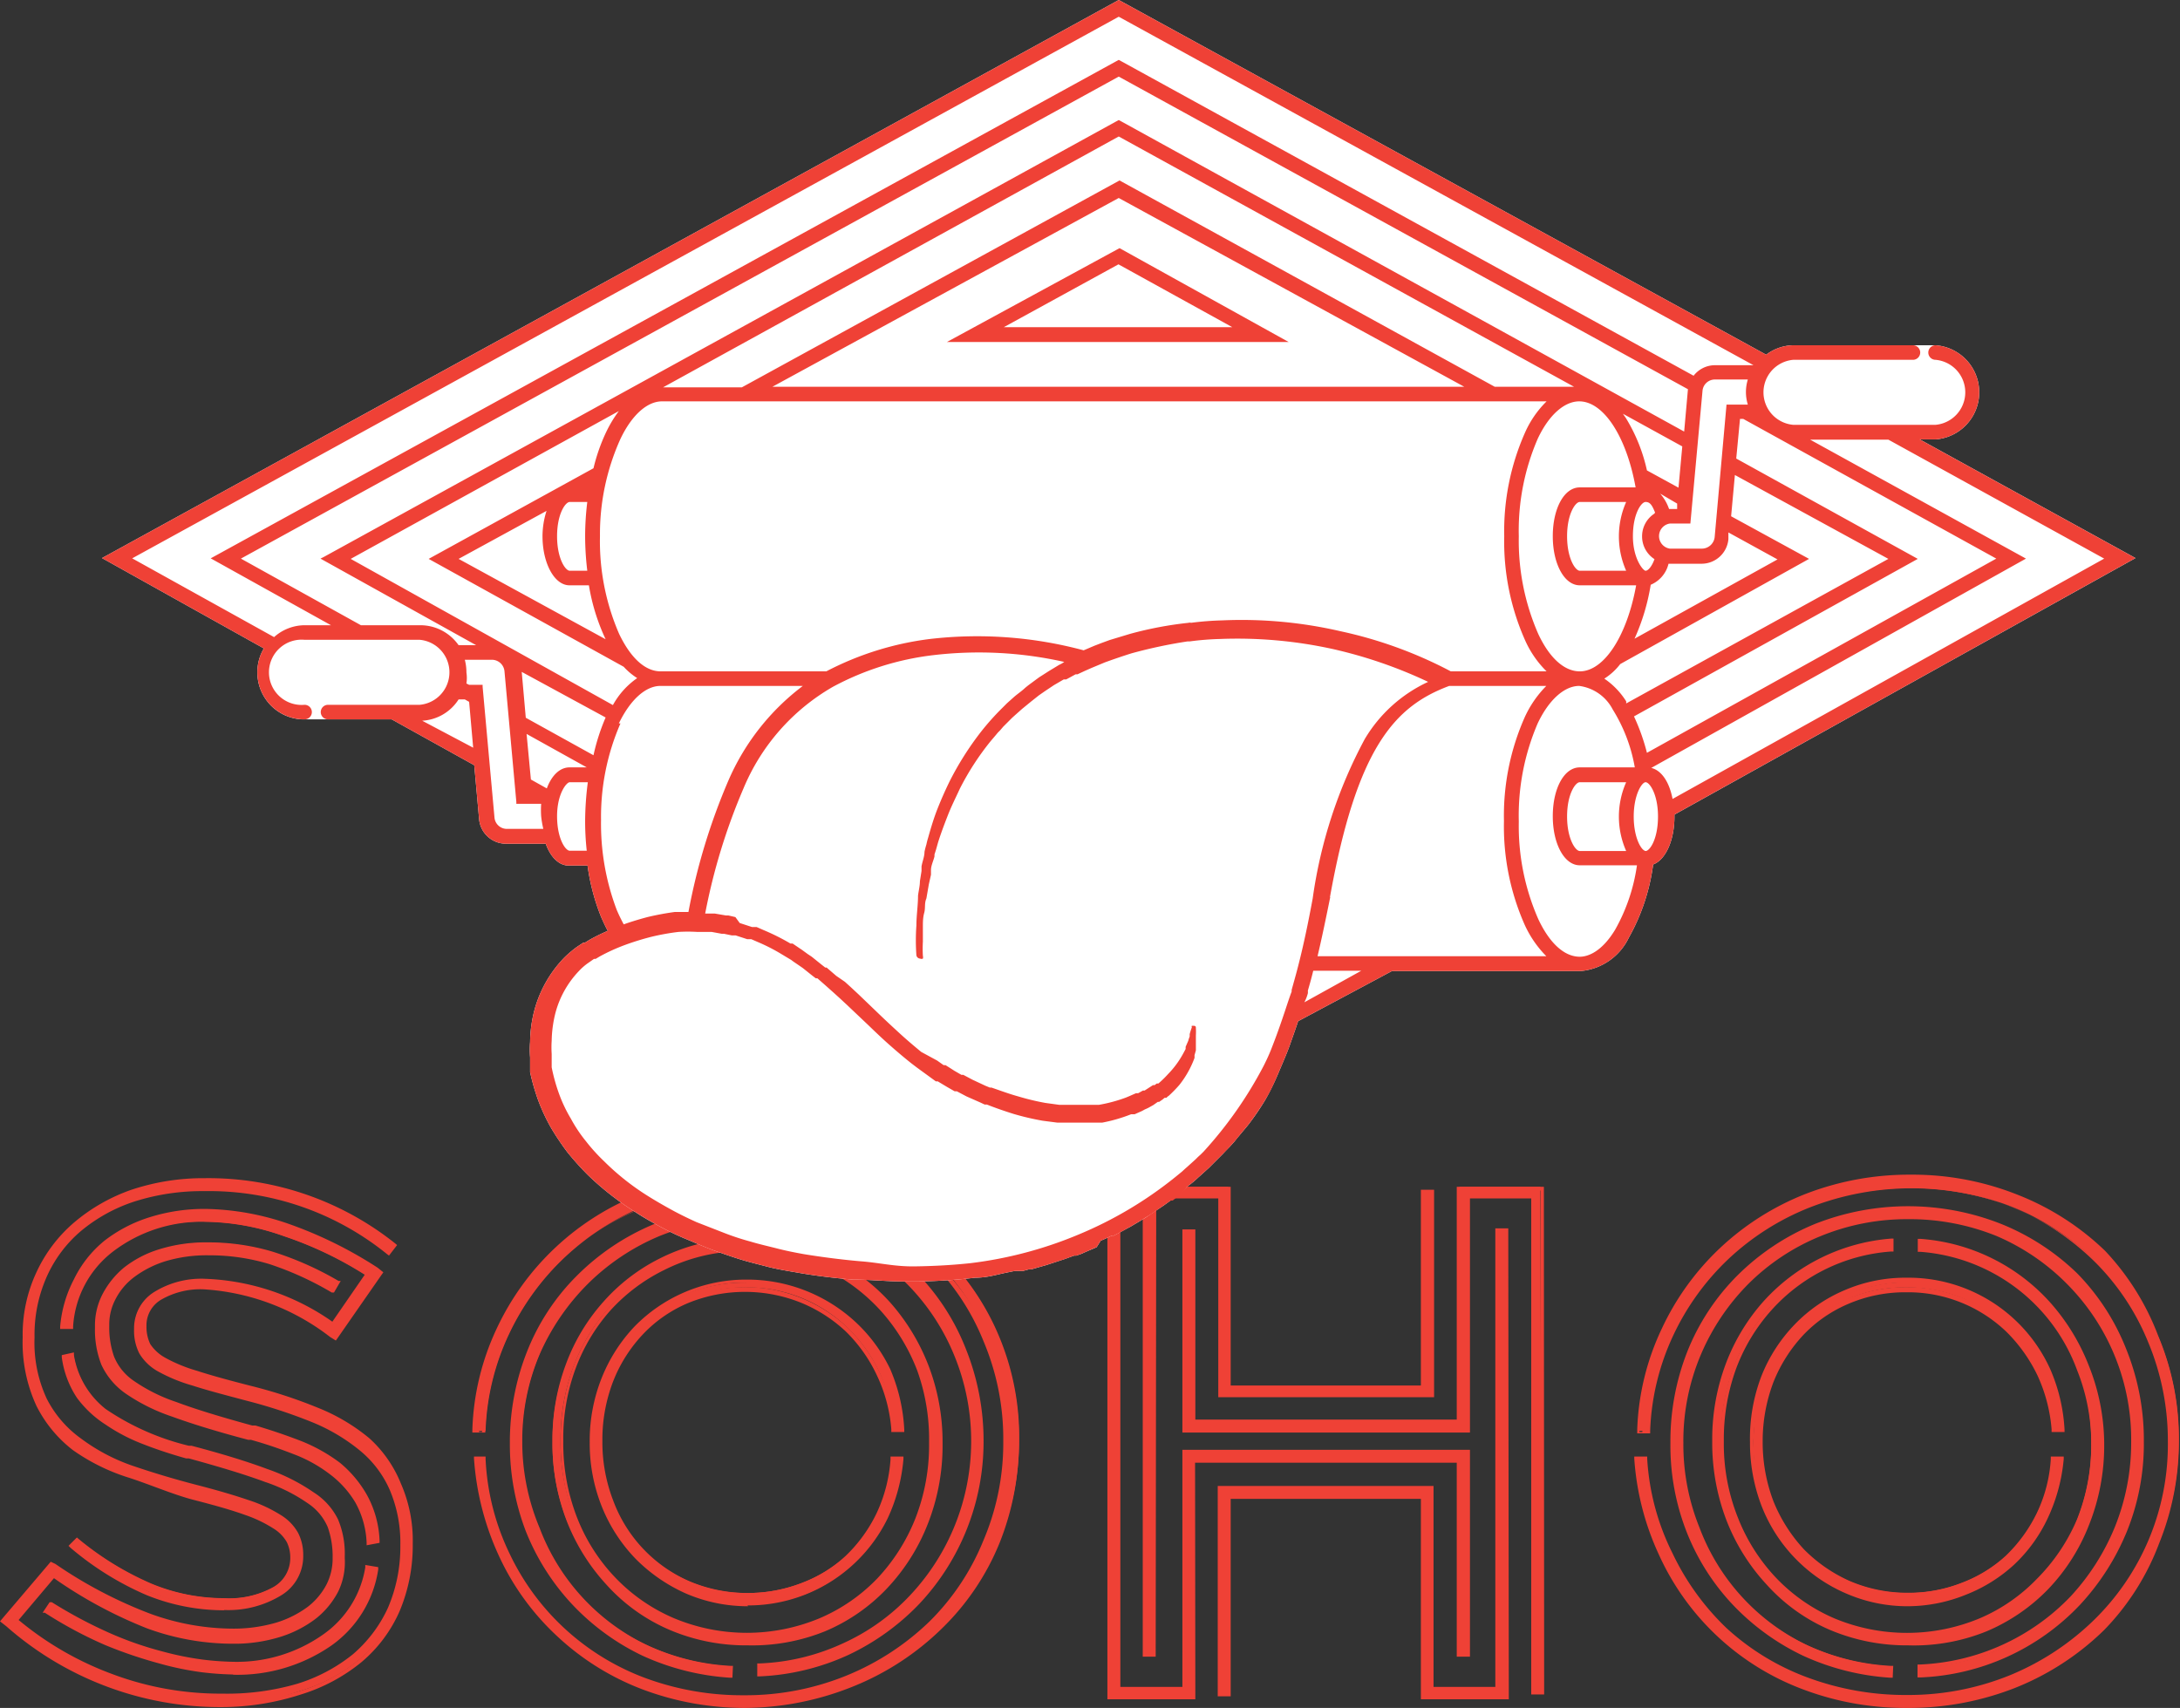 <?xml version="1.0" encoding="UTF-8"?>
<svg xmlns="http://www.w3.org/2000/svg" viewBox="0 0 80.81 63.32">
  <rect x="0" y="0" width="80.81" height="63.32" fill="#333333" stroke="none"/>
  <defs>
    <style>.cls-1{fill:#ef4136;}.cls-2{fill:#fff;}</style>
  </defs>
  <g id="Layer_2" data-name="Layer 2">
    <g id="layout">
      <path class="cls-1" d="M8.23,63.2a12,12,0,0,1-8-3l-.1-.08L1.9,58l.11.06a17.13,17.13,0,0,0,3.51,1.84,8.93,8.93,0,0,0,3.08.56,5.56,5.56,0,0,0,1.66-.22,4,4,0,0,0,1.2-.61,2.55,2.55,0,0,0,.73-.85,2.13,2.13,0,0,0,.24-1v-.08a3.35,3.35,0,0,0-.19-1.16,2.22,2.22,0,0,0-.76-.93,7,7,0,0,0-1.63-.81Q8.79,54.46,7,54l-.11,0c-.53-.14-1-.31-1.56-.5A6.78,6.78,0,0,1,4,52.72a3.74,3.74,0,0,1-1-1,3.45,3.45,0,0,1-.55-1.46l.27-.05a3.23,3.23,0,0,0,1.21,2.08A9.36,9.36,0,0,0,7,53.69l.11,0c1.14.31,2.07.59,2.79.86a7.53,7.53,0,0,1,1.71.85,2.59,2.59,0,0,1,.87,1,3.33,3.33,0,0,1,.24,1.33v.08a2.33,2.33,0,0,1-.27,1.08,2.77,2.77,0,0,1-.79.93,4,4,0,0,1-1.28.67,5.61,5.61,0,0,1-1.78.26,9.35,9.35,0,0,1-3.12-.56A17.8,17.8,0,0,1,2,58.39L.56,60.07a12,12,0,0,0,3.56,2.1,11.55,11.55,0,0,0,4.11.73A9.53,9.53,0,0,0,11,62.52a6.18,6.18,0,0,0,2.1-1.11,4.76,4.76,0,0,0,1.33-1.77,5.67,5.67,0,0,0,.47-2.35v0a5,5,0,0,0-.4-2.11,4.13,4.13,0,0,0-1.15-1.5,6.91,6.91,0,0,0-1.82-1.05,17.32,17.32,0,0,0-2.4-.79c-.82-.21-1.5-.4-2-.56a5.89,5.89,0,0,1-1.27-.52,1.71,1.71,0,0,1-.65-.63A1.74,1.74,0,0,1,5,49.22v0a1.49,1.49,0,0,1,.69-1.28,3.21,3.21,0,0,1,1.85-.48,8.78,8.78,0,0,1,4.81,1.76l1.3-1.9a14,14,0,0,0-3.11-1.49,9.06,9.06,0,0,0-2.9-.54,5.47,5.47,0,0,0-3.51,1.09,3.83,3.83,0,0,0-1.51,2.84l-.29,0a4.29,4.29,0,0,1,.49-1.71,4.39,4.39,0,0,1,1.11-1.32,5.2,5.2,0,0,1,1.64-.85A6.51,6.51,0,0,1,7.64,45a9.7,9.7,0,0,1,3.05.56A15.5,15.5,0,0,1,14,47.09l.13.1-1.65,2.38-.14-.08A8.6,8.6,0,0,0,7.54,47.7a3,3,0,0,0-1.63.39,1.22,1.22,0,0,0-.62,1.08v0a1.54,1.54,0,0,0,.16.7,1.58,1.58,0,0,0,.59.55A5.64,5.64,0,0,0,7.23,51c.51.16,1.16.35,2,.56a18.88,18.88,0,0,1,2.47.8,7,7,0,0,1,1.9,1.13A4.52,4.52,0,0,1,14.78,55a5.23,5.23,0,0,1,.42,2.2v0a6.07,6.07,0,0,1-.48,2.46,5,5,0,0,1-1.39,1.86,6.25,6.25,0,0,1-2.2,1.17A9.36,9.36,0,0,1,8.23,63.2Zm.08-3.61A7.43,7.43,0,0,1,5.48,59a10.71,10.71,0,0,1-2.81-1.75l.19-.21a11.38,11.38,0,0,0,2.71,1.67,7.21,7.21,0,0,0,2.74.55,3.5,3.5,0,0,0,1.87-.43,1.33,1.33,0,0,0,.67-1.18v0a1.44,1.44,0,0,0-.13-.61,1.57,1.57,0,0,0-.53-.54A4.64,4.64,0,0,0,9.1,56c-.47-.17-1.1-.35-1.88-.55s-1.72-.48-2.49-.74a7.08,7.08,0,0,1-2-1A4.47,4.47,0,0,1,1.42,52,5.42,5.42,0,0,1,.94,49.6v-.05a5.42,5.42,0,0,1,.49-2.34,5.36,5.36,0,0,1,1.38-1.82A6.48,6.48,0,0,1,4.9,44.2a8.2,8.2,0,0,1,2.69-.43,10.94,10.94,0,0,1,7,2.41l-.19.24a10.5,10.5,0,0,0-6.81-2.35A8.18,8.18,0,0,0,5,44.46a5.71,5.71,0,0,0-2,1.1A4.92,4.92,0,0,0,1.69,47.3a5.36,5.36,0,0,0-.46,2.25v.05a5,5,0,0,0,.46,2.3,4.26,4.26,0,0,0,1.25,1.51,6.87,6.87,0,0,0,1.91,1c.74.26,1.55.51,2.45.74.74.2,1.37.38,1.87.55a5.5,5.5,0,0,1,1.18.54,1.84,1.84,0,0,1,.62.63,1.67,1.67,0,0,1,.17.79v0a1.59,1.59,0,0,1-.74,1.39A3.69,3.69,0,0,1,8.31,59.59ZM8.66,62a11.3,11.3,0,0,1-1.15-.08,11,11,0,0,1-1.59-.33,14.86,14.86,0,0,1-4.18-1.87l.16-.24a16.25,16.25,0,0,0,2.18,1.17A13.45,13.45,0,0,0,6,61.31a10.08,10.08,0,0,0,1.55.31,11.13,11.13,0,0,0,1.14.08,5.64,5.64,0,0,0,3.35-1,3.83,3.83,0,0,0,1.62-2.57l.29.06A4.06,4.06,0,0,1,12.21,61,5.92,5.92,0,0,1,8.66,62Zm5-4.84a3.28,3.28,0,0,0-.43-1.54,3.83,3.83,0,0,0-1-1.08,5.94,5.94,0,0,0-1.36-.75c-.51-.19-1-.37-1.59-.53l-.11,0c-1.14-.3-2.08-.59-2.81-.85a6.76,6.76,0,0,1-1.71-.86,2.49,2.49,0,0,1-.85-1,3.41,3.41,0,0,1-.24-1.34v-.08A2.39,2.39,0,0,1,3.88,48a2.86,2.86,0,0,1,.77-1,4.1,4.1,0,0,1,1.27-.66,5.61,5.61,0,0,1,1.78-.26,8.07,8.07,0,0,1,2.36.34,11.49,11.49,0,0,1,2.45,1.08l-.16.27A11.85,11.85,0,0,0,10,46.78a7.76,7.76,0,0,0-2.28-.33,5.49,5.49,0,0,0-1.65.22,4.15,4.15,0,0,0-1.19.6,2.53,2.53,0,0,0-.72.86,2.13,2.13,0,0,0-.24,1v.08a3.13,3.13,0,0,0,.19,1.16,2.12,2.12,0,0,0,.75.93,6.46,6.46,0,0,0,1.61.81q1.07.39,2.82.87l.14,0a14.54,14.54,0,0,1,1.65.56,5.82,5.82,0,0,1,1.43.8,4.08,4.08,0,0,1,1,1.16A3.47,3.47,0,0,1,14,57.13Z"></path>
      <path class="cls-1" d="M8.23,63.29a12,12,0,0,1-8-3L0,60.11,1.88,57.9l.17.08a16.6,16.6,0,0,0,3.5,1.84,9,9,0,0,0,3.06.56,5.62,5.62,0,0,0,1.62-.22,3.83,3.83,0,0,0,1.18-.59,2.52,2.52,0,0,0,.69-.82,2.12,2.12,0,0,0,.23-.92v-.08a3.23,3.23,0,0,0-.18-1.13,2,2,0,0,0-.73-.88,6.23,6.23,0,0,0-1.6-.8c-.7-.26-1.65-.55-2.82-.87l-.1,0c-.53-.15-1.06-.32-1.57-.52a6.69,6.69,0,0,1-1.41-.73,4,4,0,0,1-1.07-1,3.58,3.58,0,0,1-.56-1.5l0-.08.45-.1,0,.1a3.19,3.19,0,0,0,1.18,2A9.39,9.39,0,0,0,7,53.6l.1,0c1.14.3,2.08.59,2.8.86a7.1,7.1,0,0,1,1.73.87,2.48,2.48,0,0,1,.9,1,3.27,3.27,0,0,1,.25,1.36v.08A2.5,2.5,0,0,1,12.54,59a3.1,3.1,0,0,1-.82,1,4.26,4.26,0,0,1-1.31.68,5.74,5.74,0,0,1-1.8.26,9.26,9.26,0,0,1-3.16-.57A16.66,16.66,0,0,1,2,58.51L.69,60.06a11.81,11.81,0,0,0,3.46,2,11.39,11.39,0,0,0,4.08.73A9.33,9.33,0,0,0,11,62.43a6.18,6.18,0,0,0,2.07-1.09,5,5,0,0,0,1.31-1.73,5.72,5.72,0,0,0,.46-2.32v0a5,5,0,0,0-.4-2.07,3.92,3.92,0,0,0-1.12-1.46,6.87,6.87,0,0,0-1.79-1.05,19.18,19.18,0,0,0-2.39-.78c-.79-.21-1.48-.39-2-.56a6.07,6.07,0,0,1-1.29-.53,1.85,1.85,0,0,1-.69-.67,1.87,1.87,0,0,1-.19-.9v0a1.58,1.58,0,0,1,.73-1.36,3.31,3.31,0,0,1,1.9-.5A8.76,8.76,0,0,1,12.32,49l1.2-1.74a13.78,13.78,0,0,0-3-1.43,8.91,8.91,0,0,0-2.87-.53A5.4,5.4,0,0,0,4.19,46.4a3.79,3.79,0,0,0-1.48,2.78v.09l-.48,0v-.09a4.62,4.62,0,0,1,.51-1.75A4.21,4.21,0,0,1,3.87,46a5.3,5.3,0,0,1,1.67-.87,6.75,6.75,0,0,1,2.1-.31,9.82,9.82,0,0,1,3.08.56A15.46,15.46,0,0,1,14,47l.21.17-.05.07L12.45,49.7l-.21-.13a8.49,8.49,0,0,0-4.7-1.77A2.91,2.91,0,0,0,6,48.17a1.1,1.1,0,0,0-.57,1v0a1.46,1.46,0,0,0,.14.66,1.57,1.57,0,0,0,.56.51,5.68,5.68,0,0,0,1.17.48c.52.17,1.18.35,2,.56a18,18,0,0,1,2.48.81,7.07,7.07,0,0,1,1.92,1.14A4.56,4.56,0,0,1,14.86,55a5.26,5.26,0,0,1,.44,2.24v0a6.26,6.26,0,0,1-.49,2.5,5.19,5.19,0,0,1-1.42,1.89,6.6,6.6,0,0,1-2.23,1.19A9.6,9.6,0,0,1,8.23,63.29Zm-8-3.21,0,0A11.74,11.74,0,0,0,4,62.34a11.9,11.9,0,0,0,4.25.76,9.17,9.17,0,0,0,2.87-.41,6.41,6.41,0,0,0,2.17-1.15,4.85,4.85,0,0,0,1.37-1.83,6,6,0,0,0,.47-2.42v0a5,5,0,0,0-.42-2.16,4.54,4.54,0,0,0-1.19-1.56,6.81,6.81,0,0,0-1.87-1.11,19.21,19.21,0,0,0-2.46-.8c-.78-.21-1.45-.4-2-.56A6.06,6.06,0,0,1,6,50.55,1.61,1.61,0,0,1,5.37,50a1.53,1.53,0,0,1-.17-.74v0A1.31,1.31,0,0,1,5.86,48a3.07,3.07,0,0,1,1.68-.4,8.73,8.73,0,0,1,4.8,1.8l.06,0L14,47.21l-.06-.05a15.44,15.44,0,0,0-3.23-1.56,9.48,9.48,0,0,0-3-.56,6.66,6.66,0,0,0-2,.31A5,5,0,0,0,4,46.19,4.1,4.1,0,0,0,2.9,47.48a4.4,4.4,0,0,0-.47,1.58h.11a4,4,0,0,1,1.53-2.82,5.63,5.63,0,0,1,3.57-1.1,9.23,9.23,0,0,1,2.93.54A14.52,14.52,0,0,1,13.7,47.2l.09,0-.06.08-1.36,2-.08,0A8.64,8.64,0,0,0,7.54,47.5,3.06,3.06,0,0,0,5.75,48a1.38,1.38,0,0,0-.66,1.2v0a1.69,1.69,0,0,0,.18.82,1.61,1.61,0,0,0,.62.59,5.71,5.71,0,0,0,1.25.51c.55.17,1.23.35,2,.56a19.12,19.12,0,0,1,2.42.79,7.36,7.36,0,0,1,1.84,1.07,4.18,4.18,0,0,1,1.17,1.53A5.06,5.06,0,0,1,15,57.24v0a5.89,5.89,0,0,1-.47,2.39,5.05,5.05,0,0,1-1.36,1.8A6.37,6.37,0,0,1,11,62.61,9.4,9.4,0,0,1,8.23,63a11.78,11.78,0,0,1-4.15-.74A12.15,12.15,0,0,1,.5,60.14l-.07-.06,1.5-1.81.07,0a17.6,17.6,0,0,0,3.51,1.81,9.18,9.18,0,0,0,3.1.55,5.37,5.37,0,0,0,1.74-.25,4,4,0,0,0,1.26-.65,2.79,2.79,0,0,0,.76-.9,2.32,2.32,0,0,0,.26-1v-.08a3.13,3.13,0,0,0-.24-1.29,2.45,2.45,0,0,0-.83-1,7.16,7.16,0,0,0-1.69-.84c-.72-.27-1.66-.56-2.79-.86l-.1,0A9.4,9.4,0,0,1,3.8,52.34a3.37,3.37,0,0,1-1.23-2H2.49A3.3,3.3,0,0,0,3,51.64a4.08,4.08,0,0,0,1,1,7.68,7.68,0,0,0,1.37.71,12.31,12.31,0,0,0,1.56.5l.1,0c1.18.32,2.13.61,2.83.87a6.44,6.44,0,0,1,1.65.83,2.28,2.28,0,0,1,.8,1,3.6,3.6,0,0,1,.19,1.2v.08a2.31,2.31,0,0,1-.25,1,2.73,2.73,0,0,1-.75.89,3.93,3.93,0,0,1-1.23.61,5.41,5.41,0,0,1-1.68.24A9.08,9.08,0,0,1,5.49,60,17.62,17.62,0,0,1,2,58.15l0,0Zm8.39,2A11.29,11.29,0,0,1,7.5,62a11.15,11.15,0,0,1-1.6-.33,16.61,16.61,0,0,1-2-.68,15.53,15.53,0,0,1-2.24-1.2l-.08,0,.26-.39.08,0a17.1,17.1,0,0,0,2.16,1.15A12.66,12.66,0,0,0,6,61.22a11.21,11.21,0,0,0,1.53.31,10.79,10.79,0,0,0,1.13.08,5.55,5.55,0,0,0,3.3-1,3.76,3.76,0,0,0,1.58-2.5v-.09l.48.08,0,.09a4.22,4.22,0,0,1-1.74,2.82A6.11,6.11,0,0,1,8.66,62.09ZM1.87,59.7A14.88,14.88,0,0,0,4,60.83a14,14,0,0,0,1.93.67,11,11,0,0,0,1.58.32,8.85,8.85,0,0,0,1.14.08,5.84,5.84,0,0,0,3.5-1,4,4,0,0,0,1.65-2.6l-.11,0a3.9,3.9,0,0,1-1.63,2.54,5.75,5.75,0,0,1-3.41,1,9.13,9.13,0,0,1-1.15-.09A10.18,10.18,0,0,1,6,61.4,13,13,0,0,1,4,60.73a15.64,15.64,0,0,1-2.11-1.12Zm6.44,0a7.64,7.64,0,0,1-2.87-.56,11.12,11.12,0,0,1-2.83-1.76l-.07-.07L2.85,57l.07.06a11.17,11.17,0,0,0,2.69,1.65,7,7,0,0,0,2.7.54,3.34,3.34,0,0,0,1.82-.41,1.24,1.24,0,0,0,.63-1.1v0a1.29,1.29,0,0,0-.13-.57,1.43,1.43,0,0,0-.49-.5,4.89,4.89,0,0,0-1.07-.51c-.47-.17-1.1-.35-1.88-.55S5.47,55,4.7,54.76a7.41,7.41,0,0,1-2-1,4.78,4.78,0,0,1-1.35-1.64A5.6,5.6,0,0,1,.84,49.6v-.05a5.46,5.46,0,0,1,.51-2.38,5.4,5.4,0,0,1,1.4-1.85,6.67,6.67,0,0,1,2.12-1.21,8.43,8.43,0,0,1,2.72-.43,11.11,11.11,0,0,1,7.06,2.42l.07.06-.3.39-.08-.06a10.48,10.48,0,0,0-6.75-2.33A8.29,8.29,0,0,0,5,44.54a6,6,0,0,0-2,1.1,4.75,4.75,0,0,0-1.27,1.7,5.29,5.29,0,0,0-.45,2.21v.05a4.92,4.92,0,0,0,.45,2.25A4.11,4.11,0,0,0,3,53.33a7,7,0,0,0,1.88,1c.73.25,1.55.5,2.44.73.74.19,1.38.38,1.88.55a5.3,5.3,0,0,1,1.21.56,1.81,1.81,0,0,1,.64.66,1.78,1.78,0,0,1,.19.83v0a1.69,1.69,0,0,1-.79,1.47A3.76,3.76,0,0,1,8.31,59.69Zm-5.5-2.41A10.5,10.5,0,0,0,5.51,59a7.5,7.5,0,0,0,2.8.54,3.65,3.65,0,0,0,2-.49,1.51,1.51,0,0,0,.71-1.32v0a1.65,1.65,0,0,0-.16-.74,1.76,1.76,0,0,0-.59-.6,4.7,4.7,0,0,0-1.16-.53c-.5-.17-1.13-.36-1.87-.55s-1.71-.48-2.45-.74a7.24,7.24,0,0,1-1.94-1A4.44,4.44,0,0,1,1.6,51.94a5.22,5.22,0,0,1-.46-2.34v-.05a5.54,5.54,0,0,1,.46-2.29,5.11,5.11,0,0,1,1.32-1.77A6.14,6.14,0,0,1,5,44.37,8.37,8.37,0,0,1,7.59,44a10.65,10.65,0,0,1,6.8,2.32l.07-.1a10.88,10.88,0,0,0-6.87-2.32,8,8,0,0,0-2.65.42,6.24,6.24,0,0,0-2.07,1.17A5.31,5.31,0,0,0,1,49.55v.05A5.41,5.41,0,0,0,1.5,52a4.49,4.49,0,0,0,1.3,1.57,7.27,7.27,0,0,0,2,1c.77.26,1.6.52,2.48.74s1.42.38,1.89.55a5.38,5.38,0,0,1,1.12.53,1.71,1.71,0,0,1,.55.57,1.59,1.59,0,0,1,.14.66v0A1.43,1.43,0,0,1,10.23,59a3.59,3.59,0,0,1-1.92.44,7.36,7.36,0,0,1-2.77-.55,11.41,11.41,0,0,1-2.67-1.63Zm10.78,0v-.1a3.34,3.34,0,0,0-.42-1.49,3.65,3.65,0,0,0-.95-1.05,5.25,5.25,0,0,0-1.34-.74c-.49-.19-1-.37-1.58-.53l-.1,0c-1.14-.3-2.08-.59-2.82-.86a6.94,6.94,0,0,1-1.73-.86,2.67,2.67,0,0,1-.89-1.06,3.53,3.53,0,0,1-.24-1.37v-.08A2.52,2.52,0,0,1,3.79,48a3.2,3.2,0,0,1,.8-1,4,4,0,0,1,1.3-.68,5.81,5.81,0,0,1,1.81-.26,8.32,8.32,0,0,1,2.39.34,11.86,11.86,0,0,1,2.46,1.09l.08,0-.25.43-.08,0A11.71,11.71,0,0,0,10,46.87a7.61,7.61,0,0,0-2.25-.33,5.29,5.29,0,0,0-1.62.22,3.83,3.83,0,0,0-1.16.59,2.4,2.4,0,0,0-.69.82,2,2,0,0,0-.23.92v.08a3.23,3.23,0,0,0,.18,1.13,2,2,0,0,0,.71.88,6.23,6.23,0,0,0,1.6.8c.69.26,1.64.55,2.81.87l.12,0q.88.26,1.68.57a6.17,6.17,0,0,1,1.45.81,4.27,4.27,0,0,1,1,1.19,3.81,3.81,0,0,1,.47,1.69v.09Zm-5.89-11A5.74,5.74,0,0,0,6,46.49a3.93,3.93,0,0,0-1.24.66,2.69,2.69,0,0,0-.75.91,2.34,2.34,0,0,0-.26,1v.08a3.21,3.21,0,0,0,.24,1.3,2.41,2.41,0,0,0,.82,1,7,7,0,0,0,1.69.84c.72.27,1.67.55,2.79.85l.11,0a16.66,16.66,0,0,1,1.6.54,5.26,5.26,0,0,1,1.38.76,3.77,3.77,0,0,1,1,1.11,3.31,3.31,0,0,1,.44,1.48h.11a3.44,3.44,0,0,0-.44-1.51,3.92,3.92,0,0,0-1-1.14A6.42,6.42,0,0,0,11,53.61a16.79,16.79,0,0,0-1.65-.55l-.13,0c-1.18-.32-2.13-.62-2.83-.87a6.36,6.36,0,0,1-1.64-.83,2.28,2.28,0,0,1-.78-1,3.36,3.36,0,0,1-.19-1.2v-.08a2.18,2.18,0,0,1,.25-1,2.73,2.73,0,0,1,.75-.89A4,4,0,0,1,6,46.58a5.57,5.57,0,0,1,1.67-.23,8,8,0,0,1,2.31.34,12.34,12.34,0,0,1,2.3,1l.07-.11a11.64,11.64,0,0,0-2.34-1A8.32,8.32,0,0,0,7.7,46.25Z"></path>
      <path class="cls-1" d="M27.65,63.22a10.53,10.53,0,0,1-3.8-.68,9.39,9.39,0,0,1-3.17-2,9.24,9.24,0,0,1-2.12-2.94,10,10,0,0,1-.9-3.53l.3,0a9.24,9.24,0,0,0,.89,3.54,9.49,9.49,0,0,0,2.07,2.8,9.16,9.16,0,0,0,3,1.85,10.54,10.54,0,0,0,3.72.65,9.88,9.88,0,0,0,6.94-2.74,9.11,9.11,0,0,0,2.07-3,9.24,9.24,0,0,0,.75-3.73v0a9.49,9.49,0,0,0-.74-3.74,8.83,8.83,0,0,0-2-3,9.7,9.7,0,0,0-3.08-2A10,10,0,0,0,27.71,44a10.17,10.17,0,0,0-3.76.69,9.68,9.68,0,0,0-3,1.91,9.43,9.43,0,0,0-2.09,2.88A9.1,9.1,0,0,0,18,53.05l-.3,0a9.29,9.29,0,0,1,.9-3.7,9.75,9.75,0,0,1,2.15-3,9.56,9.56,0,0,1,3.14-2,10.5,10.5,0,0,1,3.86-.71,10.34,10.34,0,0,1,4,.75,9.79,9.79,0,0,1,3.17,2.05,9.32,9.32,0,0,1,2.1,3.07,9.63,9.63,0,0,1,.76,3.86v0A9.94,9.94,0,0,1,37,57.23a9.35,9.35,0,0,1-2.11,3.14,9.9,9.9,0,0,1-3.28,2.12A10.57,10.57,0,0,1,27.65,63.22Zm.51-1.12v-.29a8.28,8.28,0,0,0,3.14-.76,8.19,8.19,0,0,0,2.51-1.81,8.09,8.09,0,0,0,1.66-2.6,8.39,8.39,0,0,0,.6-3.17v0a8.29,8.29,0,0,0-2.4-5.93A8,8,0,0,0,31,45.74a8.56,8.56,0,0,0-3.31-.63,8.4,8.4,0,0,0-3.3.64,8.06,8.06,0,0,0-2.67,1.78A8.26,8.26,0,0,0,20,50.19a8.15,8.15,0,0,0-.66,3.28v.06a8.44,8.44,0,0,0,.59,3.15,8,8,0,0,0,1.63,2.58A7.86,7.86,0,0,0,24,61a8.43,8.43,0,0,0,3.11.78l0,.29a8.82,8.82,0,0,1-3.2-.8,8.34,8.34,0,0,1-2.6-1.9,8.22,8.22,0,0,1-1.7-2.69A8.88,8.88,0,0,1,19,53.53v-.06a8.93,8.93,0,0,1,.63-3.34,8,8,0,0,1,1.83-2.78,8.6,8.6,0,0,1,2.83-1.88,9.35,9.35,0,0,1,6.85,0,8.52,8.52,0,0,1,2.75,1.8A8.27,8.27,0,0,1,35.71,50a8.75,8.75,0,0,1,.65,3.42v0a8.5,8.5,0,0,1-2.35,6,8.39,8.39,0,0,1-2.59,1.87A8.23,8.23,0,0,1,28.16,62.1Zm-.45-1.17a7.28,7.28,0,0,1-2.85-.56,6.61,6.61,0,0,1-2.31-1.66A7.35,7.35,0,0,1,21,56.33a7.73,7.73,0,0,1-.52-2.86v-.08A7.76,7.76,0,0,1,21,50.6a7,7,0,0,1,3.43-3.86A6.76,6.76,0,0,1,27.07,46l0,.29a6.61,6.61,0,0,0-2.51.7,6.93,6.93,0,0,0-2,1.52,6.75,6.75,0,0,0-1.31,2.18,7.59,7.59,0,0,0-.47,2.68v.08a7.5,7.5,0,0,0,.53,2.83,6.81,6.81,0,0,0,1.44,2.28A6.65,6.65,0,0,0,25,60.09a6.91,6.91,0,0,0,2.74.54,6.72,6.72,0,0,0,2.71-.53,6.55,6.55,0,0,0,2.16-1.5A6.9,6.9,0,0,0,34,56.34a7.59,7.59,0,0,0,.52-2.81v-.06a7.52,7.52,0,0,0-.48-2.7A7,7,0,0,0,30.69,47a6.76,6.76,0,0,0-2.53-.7V46a7,7,0,0,1,2.66.72,7.12,7.12,0,0,1,2.11,1.62,7.4,7.4,0,0,1,1.4,2.31,7.65,7.65,0,0,1,.51,2.8v.06a7.64,7.64,0,0,1-.55,2.93,7.24,7.24,0,0,1-1.49,2.36,7,7,0,0,1-2.26,1.55A7.18,7.18,0,0,1,27.71,60.93Zm0-1.47A5.54,5.54,0,0,1,25.45,59a5.77,5.77,0,0,1-1.84-1.27,5.56,5.56,0,0,1-1.23-1.9,6.1,6.1,0,0,1-.44-2.35v0a6.13,6.13,0,0,1,.44-2.37,5.77,5.77,0,0,1,1.2-1.87,5.84,5.84,0,0,1,1.8-1.24,5.68,5.68,0,0,1,2.27-.45,5.73,5.73,0,0,1,4,1.56,5.67,5.67,0,0,1,1.24,1.75A6.47,6.47,0,0,1,33.43,53l-.3,0a5.91,5.91,0,0,0-.53-2.12,5.69,5.69,0,0,0-1.18-1.65,5.33,5.33,0,0,0-3.77-1.5,5.33,5.33,0,0,0-3.87,1.6,5.53,5.53,0,0,0-1.14,1.8,6.11,6.11,0,0,0-.41,2.24v0a6.2,6.2,0,0,0,.41,2.25,5.6,5.6,0,0,0,1.15,1.8,5.31,5.31,0,0,0,1.74,1.2,5.25,5.25,0,0,0,2.18.44,5.48,5.48,0,0,0,2-.37,5.25,5.25,0,0,0,1.66-1,5.55,5.55,0,0,0,1.69-3.66l.3,0a6,6,0,0,1-.58,2.15A5.37,5.37,0,0,1,31.59,58a5.6,5.6,0,0,1-1.76,1.11A5.79,5.79,0,0,1,27.71,59.46Z"></path>
      <path class="cls-1" d="M27.65,63.32a10.75,10.75,0,0,1-3.84-.69,9.63,9.63,0,0,1-3.19-2,9.45,9.45,0,0,1-2.15-3,10.26,10.26,0,0,1-.9-3.56V54L18,54v.09a9,9,0,0,0,.89,3.51,9.06,9.06,0,0,0,5,4.6,10.37,10.37,0,0,0,3.69.65,9.93,9.93,0,0,0,3.8-.73,9.68,9.68,0,0,0,3.07-2,8.93,8.93,0,0,0,2-3,9.21,9.21,0,0,0,.74-3.69v0a9.29,9.29,0,0,0-.73-3.7,8.79,8.79,0,0,0-2-3,9.61,9.61,0,0,0-3-2,10.41,10.41,0,0,0-7.53,0,9.23,9.23,0,0,0-5.08,4.74,8.91,8.91,0,0,0-.86,3.54v.1l-.48,0V53a9.48,9.48,0,0,1,.9-3.74,9.81,9.81,0,0,1,5.34-5,10.72,10.72,0,0,1,3.9-.71,10.55,10.55,0,0,1,4,.76,10.06,10.06,0,0,1,3.2,2.06A9.58,9.58,0,0,1,37,49.52a9.83,9.83,0,0,1,.77,3.9v0a10.06,10.06,0,0,1-.72,3.79,9.31,9.31,0,0,1-2.14,3.17,10.07,10.07,0,0,1-3.3,2.15A10.86,10.86,0,0,1,27.65,63.32ZM17.76,54.2a10,10,0,0,0,.88,3.4,9.24,9.24,0,0,0,2.11,2.91,9.45,9.45,0,0,0,3.13,2,10.84,10.84,0,0,0,3.77.67,10.45,10.45,0,0,0,3.91-.73,9.68,9.68,0,0,0,3.24-2.1,9,9,0,0,0,2.09-3.11,9.74,9.74,0,0,0,.72-3.72v0a9.54,9.54,0,0,0-2.83-6.87,9.85,9.85,0,0,0-3.14-2,10.82,10.82,0,0,0-7.76,0,9.73,9.73,0,0,0-3.11,1.94,9.9,9.9,0,0,0-2.13,2.93,9.25,9.25,0,0,0-.88,3.57h.11a9.13,9.13,0,0,1,.87-3.52,9.38,9.38,0,0,1,5.18-4.82,10.1,10.1,0,0,1,3.79-.71,10.27,10.27,0,0,1,3.88.73,10,10,0,0,1,3.1,2,9.13,9.13,0,0,1,2.07,3,9.72,9.72,0,0,1,.74,3.78v0a9.44,9.44,0,0,1-.76,3.77,9.24,9.24,0,0,1-2.09,3,9.92,9.92,0,0,1-3.13,2,10.1,10.1,0,0,1-3.87.74,10.54,10.54,0,0,1-3.76-.66,9.27,9.27,0,0,1-3-1.86,9.46,9.46,0,0,1-2.09-2.83,9.18,9.18,0,0,1-.9-3.48Zm9.39,8h-.09a9.2,9.2,0,0,1-3.23-.81,8.74,8.74,0,0,1-2.63-1.92,8.63,8.63,0,0,1-1.72-2.73,9,9,0,0,1-.58-3.21v-.06a9.1,9.1,0,0,1,.64-3.37,8.23,8.23,0,0,1,1.85-2.81,8.81,8.81,0,0,1,2.86-1.91,9.43,9.43,0,0,1,6.93,0A8.84,8.84,0,0,1,34,47.21,8.41,8.41,0,0,1,35.8,50a9.15,9.15,0,0,1,.66,3.46v0a8.78,8.78,0,0,1-2.38,6,8.87,8.87,0,0,1-2.62,1.89,8.75,8.75,0,0,1-3.29.8h-.1v-.48h.09a8.07,8.07,0,0,0,3.1-.75,7.82,7.82,0,0,0,2.48-1.78A8.33,8.33,0,0,0,36,53.47v0a8.34,8.34,0,0,0-.64-3.25,8.11,8.11,0,0,0-1.74-2.62A8.25,8.25,0,0,0,31,45.82a8.8,8.8,0,0,0-6.54,0,8.34,8.34,0,0,0-2.64,1.75A8.52,8.52,0,0,0,20,50.22a8.19,8.19,0,0,0-.64,3.25v.06A8.23,8.23,0,0,0,20,56.64,7.92,7.92,0,0,0,24,61a8.46,8.46,0,0,0,3.08.76h.09Zm1.11-.3V62a8.28,8.28,0,0,0,3.12-.77,8.48,8.48,0,0,0,2.56-1.85,8.61,8.61,0,0,0,1.71-2.66,8.51,8.51,0,0,0,.62-3.25v0A8.74,8.74,0,0,0,35.62,50a8.12,8.12,0,0,0-1.79-2.7,8.44,8.44,0,0,0-2.72-1.78,9.19,9.19,0,0,0-6.79,0,8.62,8.62,0,0,0-2.8,1.86,8,8,0,0,0-1.81,2.75,8.88,8.88,0,0,0-.62,3.3v.06a8.66,8.66,0,0,0,.57,3.14,8.25,8.25,0,0,0,1.68,2.67,8.36,8.36,0,0,0,2.57,1.88A8.79,8.79,0,0,0,27,62v-.11a8.78,8.78,0,0,1-3-.77,8.07,8.07,0,0,1-2.5-1.8,8.28,8.28,0,0,1-1.65-2.61,8.56,8.56,0,0,1-.59-3.18v-.06a8.34,8.34,0,0,1,.66-3.32,8.61,8.61,0,0,1,1.81-2.69,8.17,8.17,0,0,1,2.7-1.79A8.46,8.46,0,0,1,27.71,45a8.8,8.8,0,0,1,3.35.63,8.14,8.14,0,0,1,2.67,1.77,8.26,8.26,0,0,1,1.78,2.68,8.51,8.51,0,0,1,.65,3.32v0a8.51,8.51,0,0,1-.6,3.2,8.62,8.62,0,0,1-1.68,2.64,8.41,8.41,0,0,1-5.62,2.59ZM27.71,61a7.22,7.22,0,0,1-2.88-.57,6.69,6.69,0,0,1-2.35-1.68A7.5,7.5,0,0,1,21,56.37a8,8,0,0,1-.52-2.9v-.08a7.93,7.93,0,0,1,.5-2.82,7.2,7.2,0,0,1,1.38-2.3,6.92,6.92,0,0,1,2.09-1.61,7.08,7.08,0,0,1,2.66-.74h.09l0,.48H27.1a6.57,6.57,0,0,0-2.47.68,6.65,6.65,0,0,0-2,1.5,6.77,6.77,0,0,0-1.29,2.15,7.42,7.42,0,0,0-.46,2.65v.08a7.57,7.57,0,0,0,.51,2.8,6.77,6.77,0,0,0,1.43,2.24A6.57,6.57,0,0,0,25,60a7,7,0,0,0,5.37,0,6.49,6.49,0,0,0,2.14-1.47,7,7,0,0,0,1.42-2.23,7.47,7.47,0,0,0,.51-2.78v-.06A7.52,7.52,0,0,0,34,50.81a7.14,7.14,0,0,0-1.33-2.19,6.83,6.83,0,0,0-2-1.53,6.72,6.72,0,0,0-2.49-.68h-.08v-.48h.1A7.21,7.21,0,0,1,33,48.29a7.72,7.72,0,0,1,1.42,2.34,7.91,7.91,0,0,1,.52,2.84v.06a7.93,7.93,0,0,1-.56,3,7.41,7.41,0,0,1-1.52,2.38,6.78,6.78,0,0,1-2.28,1.57A7.21,7.21,0,0,1,27.71,61ZM27,46.12a6.75,6.75,0,0,0-2.49.7,7.08,7.08,0,0,0-2,1.57,7.32,7.32,0,0,0-1.35,2.24,7.81,7.81,0,0,0-.48,2.76v.08a7.81,7.81,0,0,0,.51,2.83,7.27,7.27,0,0,0,1.49,2.35,6.64,6.64,0,0,0,2.28,1.63,7.08,7.08,0,0,0,2.81.55,7,7,0,0,0,2.79-.55,6.72,6.72,0,0,0,2.23-1.53,7.31,7.31,0,0,0,1.48-2.32,7.71,7.71,0,0,0,.54-2.9v-.06a7.69,7.69,0,0,0-.5-2.77,7.42,7.42,0,0,0-1.39-2.28,7.23,7.23,0,0,0-2.08-1.6,7.1,7.1,0,0,0-2.52-.7v.11a6.88,6.88,0,0,1,2.47.69,7.36,7.36,0,0,1,2.06,1.57,7.24,7.24,0,0,1,1.36,2.25,7.44,7.44,0,0,1,.49,2.73v.06a7.61,7.61,0,0,1-.53,2.85,7.17,7.17,0,0,1-1.46,2.29,7,7,0,0,1-2.19,1.52,7.1,7.1,0,0,1-2.75.54,7,7,0,0,1-2.78-.56,6.78,6.78,0,0,1-2.22-1.53,7.11,7.11,0,0,1-1.46-2.3,7.71,7.71,0,0,1-.53-2.87v-.08a7.81,7.81,0,0,1,.47-2.72,7,7,0,0,1,1.33-2.2,7.16,7.16,0,0,1,2-1.55A6.72,6.72,0,0,1,27,46.23Zm.73,13.43a5.77,5.77,0,0,1-2.3-.47,6.13,6.13,0,0,1-1.87-1.29,6,6,0,0,1-1.25-1.93,6.31,6.31,0,0,1-.45-2.39v0a6.29,6.29,0,0,1,.45-2.4,6,6,0,0,1,1.22-1.9,5.78,5.78,0,0,1,4.14-1.73A5.91,5.91,0,0,1,31.7,49,5.81,5.81,0,0,1,33,50.76,6.48,6.48,0,0,1,33.52,53v.09l-.48,0v-.1A5.7,5.7,0,0,0,32.51,51a5.59,5.59,0,0,0-1.15-1.63,5.44,5.44,0,0,0-1.66-1.07,5.57,5.57,0,0,0-4.17,0,4.93,4.93,0,0,0-1.68,1.15,5.41,5.41,0,0,0-1.12,1.76,6,6,0,0,0-.4,2.21v0a6,6,0,0,0,.4,2.21,5.25,5.25,0,0,0,2.84,3,5.59,5.59,0,0,0,4.15.06,5,5,0,0,0,1.62-1,5.45,5.45,0,0,0,1.15-1.58,5.58,5.58,0,0,0,.52-2V54l.48,0v.09a6.5,6.5,0,0,1-.58,2.19,5.75,5.75,0,0,1-5.2,3.24Zm-.06-12a5.49,5.49,0,0,0-2.23.45,5.38,5.38,0,0,0-1.77,1.22,5.67,5.67,0,0,0-1.19,1.84A6.31,6.31,0,0,0,22,53.42v0a6.38,6.38,0,0,0,.43,2.32,5.75,5.75,0,0,0,1.21,1.86,5.82,5.82,0,0,0,1.82,1.26,5.51,5.51,0,0,0,2.22.45,5.55,5.55,0,0,0,3.82-1.48,5.47,5.47,0,0,0,1.21-1.66,6,6,0,0,0,.55-2h-.1a5.54,5.54,0,0,1-.54,2,5.28,5.28,0,0,1-2.86,2.69,5.69,5.69,0,0,1-2.08.38,5.42,5.42,0,0,1-4-1.68,5.52,5.52,0,0,1-1.17-1.83,6.12,6.12,0,0,1-.42-2.28v0a6.12,6.12,0,0,1,.42-2.28,5.59,5.59,0,0,1,1.15-1.82,5.42,5.42,0,0,1,1.74-1.2,5.68,5.68,0,0,1,2.2-.43,5.45,5.45,0,0,1,2.12.41,5.53,5.53,0,0,1,1.72,1.11,5.86,5.86,0,0,1,1.73,3.73h.11a6.08,6.08,0,0,0-.54-2.09,5.43,5.43,0,0,0-1.22-1.72A5.59,5.59,0,0,0,29.81,48,5.69,5.69,0,0,0,27.65,47.58Z"></path>
      <path class="cls-1" d="M44.22,62.93H41.15V44.2h.29V62.64h2.48V53.85H54.4v7.48h-.3V54.14H44.22Zm-1.47-1.6h-.29V44h3.07v7.38h7.24V44.2h.29v7.51H45.23V44.34H42.75Zm14.4,1.47h-.29V44.34H54.4V53H43.92V45.67h.3v7H54.1V44h3Zm-1.31.13H52.77V55.48H45.53V62.8h-.3V55.18h7.83v7.46h2.49v-17h.29Z"></path>
      <path class="cls-1" d="M55.93,63H52.67V55.57H45.62v7.32h-.48v-7.8h8v7.45h2.29v-17h.48Zm-3.07-.18h2.89V45.76h-.11v17H53V55.28H45.33V62.7h.1V55.38h7.43ZM44.31,63H41.05V44.11h.48V62.54h2.3V53.75H54.49v7.67H54V54.23h-9.7Zm-3.07-.18h2.89V54.05H54.2v7.18h.1V53.94H44v8.79H41.35V44.3h-.11Zm16,0h-.48V44.43H54.49v8.68H43.83V45.58h.48v7.05H54V44h3.23ZM57,62.7h.11V44.14H54.2v8.68H44.13V45.76H44v7.16H54.3V44.24H57ZM42.84,61.42h-.48V44h3.26v7.37h7.05V44.11h.49V51.8h-8V44.43h-2.3Zm-.29-.19h.1v-17h2.68v7.38H53V44.3h-.11v7.21H45.43V44.14H42.55Z"></path>
      <path class="cls-1" d="M70.67,63.22a10.55,10.55,0,0,1-3.81-.68,9.43,9.43,0,0,1-5.29-4.9,9.82,9.82,0,0,1-.89-3.53l.29,0a9.24,9.24,0,0,0,.89,3.54,9.34,9.34,0,0,0,2.08,2.8,9,9,0,0,0,3,1.85,10.55,10.55,0,0,0,3.73.65,9.9,9.9,0,0,0,3.83-.73,9.75,9.75,0,0,0,3.1-2,9.11,9.11,0,0,0,2.07-3,9.24,9.24,0,0,0,.75-3.73v0a9.49,9.49,0,0,0-.74-3.74,8.83,8.83,0,0,0-2-3,9.65,9.65,0,0,0-3.07-2,10.59,10.59,0,0,0-7.6,0,9.73,9.73,0,0,0-3,1.91,9.41,9.41,0,0,0-2.08,2.88A8.94,8.94,0,0,0,61,53.05l-.29,0a9.28,9.28,0,0,1,.89-3.7,9.72,9.72,0,0,1,5.29-4.92,10.5,10.5,0,0,1,3.86-.71,10.36,10.36,0,0,1,4,.75,9.74,9.74,0,0,1,3.16,2.05A9.17,9.17,0,0,1,80,49.56a9.63,9.63,0,0,1,.76,3.86v0A9.94,9.94,0,0,1,80,57.23a9.2,9.2,0,0,1-2.11,3.14,9.76,9.76,0,0,1-3.27,2.12A10.61,10.61,0,0,1,70.67,63.22Zm.51-1.12v-.29a8.18,8.18,0,0,0,7.3-5.17,8.39,8.39,0,0,0,.6-3.17v0a8.36,8.36,0,0,0-.64-3.29,8.09,8.09,0,0,0-1.76-2.64A8,8,0,0,0,74,45.74a8.92,8.92,0,0,0-6.61,0,8.27,8.27,0,0,0-2.67,1.78A8.42,8.42,0,0,0,63,50.19a8.14,8.14,0,0,0-.65,3.28v.06a8.44,8.44,0,0,0,.58,3.15,8.2,8.2,0,0,0,1.63,2.58A8,8,0,0,0,67,61a8.49,8.49,0,0,0,3.12.78l0,.29a8.77,8.77,0,0,1-3.19-.8,8.47,8.47,0,0,1-4.3-4.59A8.67,8.67,0,0,1,62,53.53v-.06a8.93,8.93,0,0,1,.63-3.34,8.3,8.3,0,0,1,1.83-2.78,8.7,8.7,0,0,1,2.83-1.88,9.35,9.35,0,0,1,6.85,0,8.67,8.67,0,0,1,2.76,1.8A8.24,8.24,0,0,1,78.72,50a8.76,8.76,0,0,1,.66,3.42v0a8.53,8.53,0,0,1-.63,3.29A8.73,8.73,0,0,1,77,59.44a8.5,8.5,0,0,1-2.59,1.87A8.27,8.27,0,0,1,71.18,62.1Zm-.46-1.17a7.27,7.27,0,0,1-2.84-.56,6.44,6.44,0,0,1-2.31-1.66,7.19,7.19,0,0,1-1.51-2.38,7.73,7.73,0,0,1-.53-2.86v-.08A7.76,7.76,0,0,1,64,50.6a7.3,7.3,0,0,1,1.36-2.27,7.06,7.06,0,0,1,2.07-1.59A6.81,6.81,0,0,1,70.08,46l0,.29a6.56,6.56,0,0,0-2.51.7,7,7,0,0,0-2,1.52,6.72,6.72,0,0,0-1.3,2.18,7.37,7.37,0,0,0-.47,2.68v.08a7.5,7.5,0,0,0,.52,2.83,7.14,7.14,0,0,0,1.44,2.28A6.86,6.86,0,0,0,68,60.09a6.94,6.94,0,0,0,2.74.54,6.6,6.6,0,0,0,4.88-2A7,7,0,0,0,77,56.34a7.39,7.39,0,0,0,.52-2.81v-.06a7.52,7.52,0,0,0-.48-2.7,7,7,0,0,0-1.35-2.21,6.85,6.85,0,0,0-2-1.55,6.71,6.71,0,0,0-2.52-.7V46a6.91,6.91,0,0,1,2.65.72,7,7,0,0,1,2.11,1.62,7.43,7.43,0,0,1,1.41,2.31,7.64,7.64,0,0,1,.5,2.8v.06a7.83,7.83,0,0,1-.54,2.93,7.44,7.44,0,0,1-1.5,2.36,6.79,6.79,0,0,1-2.26,1.55A7.15,7.15,0,0,1,70.72,60.93Zm0-1.47A5.58,5.58,0,0,1,68.46,59a5.88,5.88,0,0,1-1.84-1.27,5.71,5.71,0,0,1-1.23-1.9A6.3,6.3,0,0,1,65,53.47v0a6.33,6.33,0,0,1,.44-2.37,6.12,6.12,0,0,1,1.2-1.87,5.77,5.77,0,0,1,1.81-1.24,5.64,5.64,0,0,1,2.27-.45,5.88,5.88,0,0,1,2.19.41,5.78,5.78,0,0,1,1.79,1.15,5.51,5.51,0,0,1,1.24,1.75A6.25,6.25,0,0,1,76.44,53l-.3,0a5.91,5.91,0,0,0-.53-2.12,5.48,5.48,0,0,0-1.17-1.65,5.67,5.67,0,0,0-1.69-1.1,5.47,5.47,0,0,0-2.08-.4,5.32,5.32,0,0,0-2.17.43,5.26,5.26,0,0,0-1.71,1.17,5.35,5.35,0,0,0-1.13,1.8,5.91,5.91,0,0,0-.42,2.24v0a6,6,0,0,0,.42,2.25,5.44,5.44,0,0,0,1.15,1.8,5.37,5.37,0,0,0,1.73,1.2,5.28,5.28,0,0,0,2.18.44,5.57,5.57,0,0,0,2-.37,5.2,5.2,0,0,0,1.65-1,5.44,5.44,0,0,0,1.16-1.61,5.5,5.5,0,0,0,.54-2l.29,0a6.2,6.2,0,0,1-.57,2.15A5.37,5.37,0,0,1,74.61,58a5.67,5.67,0,0,1-3.89,1.51Z"></path>
      <path class="cls-1" d="M70.67,63.32a10.71,10.71,0,0,1-3.84-.69,9.52,9.52,0,0,1-5.34-5,10.06,10.06,0,0,1-.91-3.56V54l.48,0v.09A9,9,0,0,0,62,57.59a9.42,9.42,0,0,0,2,2.77,9.1,9.1,0,0,0,3,1.83,10.43,10.43,0,0,0,3.7.65,10,10,0,0,0,3.8-.73,9.79,9.79,0,0,0,3.07-2,9.09,9.09,0,0,0,2.79-6.65v0a9.47,9.47,0,0,0-.73-3.7,8.94,8.94,0,0,0-2-3,9.77,9.77,0,0,0-3-2,10.41,10.41,0,0,0-7.53,0,9.49,9.49,0,0,0-3,1.89,9.37,9.37,0,0,0-2.07,2.85,9.08,9.08,0,0,0-.86,3.54v.1l-.48,0V53a9.45,9.45,0,0,1,.91-3.74,9.77,9.77,0,0,1,2.17-3,9.92,9.92,0,0,1,3.17-2,10.63,10.63,0,0,1,3.89-.71,10.51,10.51,0,0,1,4,.76,9.84,9.84,0,0,1,3.2,2.06A9.45,9.45,0,0,1,80,49.52a9.83,9.83,0,0,1,.77,3.9v0a10.07,10.07,0,0,1-.73,3.79A9.28,9.28,0,0,1,78,60.43a10,10,0,0,1-3.31,2.15A10.77,10.77,0,0,1,70.67,63.32ZM60.78,54.2a9.87,9.87,0,0,0,.88,3.4,9.21,9.21,0,0,0,2.1,2.91,9.45,9.45,0,0,0,3.13,2,10.86,10.86,0,0,0,3.78.67,10.4,10.4,0,0,0,3.9-.73,9.62,9.62,0,0,0,3.25-2.1,9.32,9.32,0,0,0,2.09-3.11,9.93,9.93,0,0,0,.71-3.72v0a9.61,9.61,0,0,0-.75-3.82,9.39,9.39,0,0,0-2.08-3.05,9.74,9.74,0,0,0-3.14-2,10.79,10.79,0,0,0-7.75,0,9.67,9.67,0,0,0-3.12,1.94,10.08,10.08,0,0,0-2.13,2.93,9.43,9.43,0,0,0-.88,3.57h.11a9.5,9.5,0,0,1,.87-3.52,9.83,9.83,0,0,1,2.11-2.9,9.67,9.67,0,0,1,3.07-1.92,10.18,10.18,0,0,1,10.78,2,9.1,9.1,0,0,1,2.06,3,9.72,9.72,0,0,1,.74,3.78v0a9.25,9.25,0,0,1-2.84,6.79,10,10,0,0,1-3.13,2,10.14,10.14,0,0,1-3.87.74,10.5,10.5,0,0,1-3.76-.66,9.22,9.22,0,0,1-3-1.86,9.64,9.64,0,0,1-2.09-2.83,9.37,9.37,0,0,1-.9-3.48Zm9.38,8h-.09a9.15,9.15,0,0,1-3.22-.81,8.78,8.78,0,0,1-2.64-1.92,8.42,8.42,0,0,1-1.71-2.73,8.79,8.79,0,0,1-.58-3.21v-.06a9.09,9.09,0,0,1,.63-3.37,8.38,8.38,0,0,1,1.85-2.81,8.85,8.85,0,0,1,2.87-1.91,9.4,9.4,0,0,1,6.92,0A8.73,8.73,0,0,1,77,47.21,8.41,8.41,0,0,1,78.81,50a9,9,0,0,1,.66,3.46v0a8.65,8.65,0,0,1-.63,3.32,9,9,0,0,1-1.74,2.72,8.61,8.61,0,0,1-5.92,2.69h-.1v-.48h.09a8.2,8.2,0,0,0,5.59-2.53A8.53,8.53,0,0,0,78.4,56.6,8.34,8.34,0,0,0,79,53.47v0a8.18,8.18,0,0,0-2.38-5.87A8.2,8.2,0,0,0,74,45.82a8.59,8.59,0,0,0-3.28-.62,8.42,8.42,0,0,0-3.26.64,8.12,8.12,0,0,0-2.64,1.75,8.35,8.35,0,0,0-1.77,2.63,8.2,8.2,0,0,0-.65,3.25v.06A8.23,8.23,0,0,0,63,56.64,7.92,7.92,0,0,0,67,61a8.51,8.51,0,0,0,3.08.76h.1Zm1.11-.3V62a8.28,8.28,0,0,0,3.12-.77,8.41,8.41,0,0,0,4.27-4.51,8.33,8.33,0,0,0,.62-3.25v0A8.73,8.73,0,0,0,78.64,50a8.14,8.14,0,0,0-1.8-2.7,8.44,8.44,0,0,0-2.72-1.78,9.17,9.17,0,0,0-6.78,0,8.42,8.42,0,0,0-2.8,1.86,8,8,0,0,0-1.81,2.75,8.68,8.68,0,0,0-.62,3.3v.06a8.87,8.87,0,0,0,.56,3.14,8.25,8.25,0,0,0,1.68,2.67,8.4,8.4,0,0,0,2.58,1.88A8.68,8.68,0,0,0,70,62v-.11a8.67,8.67,0,0,1-3-.77,8.12,8.12,0,0,1-2.51-1.8,8.25,8.25,0,0,1-1.64-2.61,8.37,8.37,0,0,1-.6-3.18v-.06a8.34,8.34,0,0,1,.66-3.32,8.61,8.61,0,0,1,1.81-2.69,8.21,8.21,0,0,1,2.71-1.79A8.42,8.42,0,0,1,70.72,45a8.76,8.76,0,0,1,3.35.63,8.16,8.16,0,0,1,4.46,4.45,8.51,8.51,0,0,1,.65,3.32v0a8.49,8.49,0,0,1-2.29,5.84,8.41,8.41,0,0,1-5.62,2.59ZM70.72,61a7.29,7.29,0,0,1-2.88-.57,6.69,6.69,0,0,1-2.35-1.68A7.47,7.47,0,0,1,64,56.37a8,8,0,0,1-.53-2.9v-.08a7.93,7.93,0,0,1,.5-2.82,7.38,7.38,0,0,1,1.38-2.3,7.11,7.11,0,0,1,4.75-2.35h.09l0,.48h-.1a6.58,6.58,0,0,0-4.43,2.18,6.8,6.8,0,0,0-1.3,2.15,7.64,7.64,0,0,0-.46,2.65v.08a7.38,7.38,0,0,0,.52,2.8,6.9,6.9,0,0,0,1.42,2.24A6.57,6.57,0,0,0,68,60a7,7,0,0,0,5.38,0,6.45,6.45,0,0,0,2.13-1.47A7,7,0,0,0,77,56.31a7.47,7.47,0,0,0,.52-2.78v-.06A7.3,7.3,0,0,0,77,50.81a6.72,6.72,0,0,0-5.82-4.4h-.09v-.48h.1A7.15,7.15,0,0,1,76,48.29a7.75,7.75,0,0,1,1.43,2.34A7.9,7.9,0,0,1,78,53.47v.06a7.93,7.93,0,0,1-.56,3,7.22,7.22,0,0,1-1.51,2.38,6.92,6.92,0,0,1-2.29,1.57A7.17,7.17,0,0,1,70.72,61ZM70,46.12a6.8,6.8,0,0,0-2.49.7,7.22,7.22,0,0,0-2,1.57,7.1,7.1,0,0,0-1.34,2.24,7.6,7.6,0,0,0-.49,2.76v.08a7.81,7.81,0,0,0,.51,2.83,7.27,7.27,0,0,0,1.49,2.35,6.64,6.64,0,0,0,2.28,1.63,7.11,7.11,0,0,0,2.81.55,7,7,0,0,0,2.8-.55,6.78,6.78,0,0,0,2.22-1.53,7.14,7.14,0,0,0,1.48-2.32,7.71,7.71,0,0,0,.54-2.9v-.06a7.69,7.69,0,0,0-.5-2.77,7.24,7.24,0,0,0-1.39-2.28,7,7,0,0,0-2.08-1.6,7.1,7.1,0,0,0-2.52-.7v.11a6.88,6.88,0,0,1,2.47.69,7.22,7.22,0,0,1,2.06,1.57,7.46,7.46,0,0,1,1.37,2.25,7.64,7.64,0,0,1,.48,2.73v.06a7.6,7.6,0,0,1-.52,2.85,7.2,7.2,0,0,1-1.47,2.29,6.78,6.78,0,0,1-2.19,1.52,7.1,7.1,0,0,1-2.75.54A6.89,6.89,0,0,1,68,60.17a6.82,6.82,0,0,1-2.23-1.53,7.28,7.28,0,0,1-1.46-2.3,7.71,7.71,0,0,1-.53-2.87v-.08a7.59,7.59,0,0,1,.48-2.72,6.82,6.82,0,0,1,1.33-2.2,7,7,0,0,1,2-1.55A6.78,6.78,0,0,1,70,46.23Zm.73,13.43a5.69,5.69,0,0,1-2.29-.47,5.84,5.84,0,0,1-3.13-3.22,6.51,6.51,0,0,1-.44-2.39v0A6.48,6.48,0,0,1,65.3,51a5.87,5.87,0,0,1,1.23-1.9,5.59,5.59,0,0,1,1.83-1.26,5.68,5.68,0,0,1,2.31-.47A5.77,5.77,0,0,1,76,50.76,6.47,6.47,0,0,1,76.53,53v.09l-.48,0v-.1A5.9,5.9,0,0,0,75.53,51a5.81,5.81,0,0,0-1.16-1.63,5.27,5.27,0,0,0-3.7-1.46,5.33,5.33,0,0,0-2.13.42,5,5,0,0,0-1.68,1.15,5.58,5.58,0,0,0-1.12,1.76,6.15,6.15,0,0,0-.4,2.21v0a6.15,6.15,0,0,0,.4,2.21,5.81,5.81,0,0,0,1.13,1.78,5.56,5.56,0,0,0,1.71,1.18,5.42,5.42,0,0,0,2.14.43,5.32,5.32,0,0,0,2-.37,5.06,5.06,0,0,0,1.63-1A5.56,5.56,0,0,0,75.5,56.1a5.38,5.38,0,0,0,.52-2V54l.48,0v.09a6.5,6.5,0,0,1-.59,2.19A5.64,5.64,0,0,1,74.67,58a5.7,5.7,0,0,1-1.79,1.12A5.76,5.76,0,0,1,70.72,59.55Zm0-12a5.57,5.57,0,0,0-2.24.45,5.49,5.49,0,0,0-1.77,1.22,5.64,5.64,0,0,0-1.18,1.84A6.12,6.12,0,0,0,65,53.42v0a6.18,6.18,0,0,0,.44,2.32,5.59,5.59,0,0,0,1.21,1.86,5.77,5.77,0,0,0,1.81,1.26,5.75,5.75,0,0,0,4.31.06,5.69,5.69,0,0,0,1.74-1.09,5.44,5.44,0,0,0,1.2-1.66,6,6,0,0,0,.56-2H76.2a5.58,5.58,0,0,1-1.71,3.63,5.44,5.44,0,0,1-1.69,1.06,5.69,5.69,0,0,1-2.08.38,5.5,5.5,0,0,1-5.15-3.51,6.12,6.12,0,0,1-.42-2.28v0a6.12,6.12,0,0,1,.42-2.28,5.61,5.61,0,0,1,1.16-1.82,5.21,5.21,0,0,1,1.74-1.2,5.68,5.68,0,0,1,2.2-.43,5.49,5.49,0,0,1,3.83,1.52,5.84,5.84,0,0,1,1.2,1.68,6.08,6.08,0,0,1,.53,2h.11a6.31,6.31,0,0,0-.53-2.09,5.62,5.62,0,0,0-1.23-1.72A5.48,5.48,0,0,0,72.82,48,5.64,5.64,0,0,0,70.67,47.58Z"></path>
      <path class="cls-2" d="M79.16,20.69l-8-4.4h.59a1.75,1.75,0,0,0,0-3.49H66.47a1.72,1.72,0,0,0-1,.35L41.6.07,41.47,0,3.89,20.63l-.11.06,6,3.35a1.72,1.72,0,0,0-.24.89,1.74,1.74,0,0,0,1.65,1.74h3.33l3.06,1.7.18,2a1,1,0,0,0,1,.91h1.47c.18.51.5.81.85.81h.7a8,8,0,0,0,.5,1.9c.08.18.16.36.25.52a7,7,0,0,0-.67.33l-.18.11-.06,0-.24.16a4.11,4.11,0,0,0-.45.38,4.46,4.46,0,0,0-1.13,2,4.82,4.82,0,0,0-.15,1.14,3.56,3.56,0,0,0,0,.57l0,.27,0,.18,0,.1a8.15,8.15,0,0,0,.31,1.07,7,7,0,0,0,.47,1,9.86,9.86,0,0,0,.62.92c.23.28.47.55.74.82a10.6,10.6,0,0,0,1.72,1.35c.27.18.58.36.93.55s.66.34,1,.48.67.29,1,.41.68.24,1,.34.7.19,1,.27.7.15,1.06.21q1,.18,2.13.27c.62,0,1.25.07,1.88.07H34a20.44,20.44,0,0,0,2.15-.14c.41,0,.75-.1,1.07-.17l.39-.08.14,0,.17,0,.22-.06.09,0,.56-.16.67-.22.36-.13.08,0,.17-.06.25-.11.19-.08.14-.06L40.8,46l.25-.11.16-.08.08,0,.37-.2.11-.06.15-.08.1-.06.22-.13.23-.14.67-.45.51-.37.14-.11L44,44l.18-.14.11-.09.13-.12.08-.07.32-.29.1-.1.09-.09.19-.19.13-.13.11-.12.14-.14.18-.2.11-.14.06-.07.26-.31.09-.11a9.7,9.7,0,0,0,.62-.91c.17-.3.33-.62.49-1s.31-.72.41-1,.23-.65.32-.92L51.6,36h7a2.19,2.19,0,0,0,1.78-1.24,7.51,7.51,0,0,0,.9-2.71c.46-.17.79-.89.79-1.78V30.2ZM21.83,18.07h0Z"></path>
      <path class="cls-1" d="M35.1,12.68H47.77L41.5,9.2l0,0Zm2.11-.55L41.46,9.8l4.22,2.33Z"></path>
      <path class="cls-1" d="M79.16,20.69l-8-4.4h.59a1.75,1.75,0,0,0,0-3.49.27.27,0,1,0,0,.54,1.21,1.21,0,0,1,0,2.41H66.47a1.21,1.21,0,0,1,0-2.41h4.44a.27.27,0,0,0,0-.54H66.47a1.72,1.72,0,0,0-1,.35L41.6.07,41.47,0,3.89,20.63l-.11.06,6,3.35a1.72,1.72,0,0,0-.24.89,1.74,1.74,0,0,0,1.75,1.74.27.27,0,1,0,0-.54,1.21,1.21,0,1,1,0-2.41h4.27a1.21,1.21,0,0,1,0,2.41h-3.4a.27.27,0,0,0,0,.54h2.36l3.06,1.7.18,2a1,1,0,0,0,1,.91h1.47c.18.51.5.81.85.81h.7a8,8,0,0,0,.5,1.9c.08.18.16.36.25.52a7,7,0,0,0-.67.33l-.18.11-.06,0-.24.16a4.11,4.11,0,0,0-.45.38,4.46,4.46,0,0,0-1.13,2,4.82,4.82,0,0,0-.15,1.14,3.64,3.64,0,0,0,0,.57l0,.27,0,.18,0,.1a8.15,8.15,0,0,0,.31,1.07,7,7,0,0,0,.47,1,9.86,9.86,0,0,0,.62.92c.23.28.47.55.74.82a10.6,10.6,0,0,0,1.72,1.35c.28.18.58.36.93.55s.66.34,1,.48.67.29,1,.41.68.24,1,.34.7.19,1,.27.7.15,1.06.21q1,.18,2.13.27c.62,0,1.25.07,1.88.07H34a20.44,20.44,0,0,0,2.15-.14c.41,0,.75-.1,1.07-.17l.39-.08.14,0,.17,0,.22-.06.09,0,.56-.16.68-.22.35-.13.09,0,.16-.06.25-.11.18-.08.15-.06L40.8,46l.25-.11.16-.08.08,0,.38-.2.1-.06.15-.08.1-.06.22-.13.45-.28.71-.49.07,0,.19-.15.14-.1L44,44l.18-.14.11-.09.13-.12.08-.07.32-.29.1-.1.09-.09.19-.19.13-.13.12-.12.13-.14.18-.2.11-.13.06-.08.26-.31.09-.11c.22-.29.43-.6.62-.91s.33-.62.49-1,.31-.72.41-1,.23-.65.32-.92L51.6,36h7a2.19,2.19,0,0,0,1.78-1.24,7.51,7.51,0,0,0,.9-2.71c.46-.17.79-.89.79-1.78V30.2ZM21.75,31.54h-.63c-.16,0-.47-.45-.47-1.28S21,29,21.12,29h.67a11.51,11.51,0,0,0-.1,1.45A10,10,0,0,0,21.75,31.54Zm0-3.09h-.64c-.35,0-.66.29-.84.78l-.59-.33-.16-1.69ZM31.89,46.76c-.69-.06-1.39-.15-2.07-.26-.34-.06-.69-.13-1-.21s-.67-.16-1-.26a9.35,9.35,0,0,1-1-.33l-1-.39c-.31-.14-.62-.29-.93-.46s-.62-.35-.89-.52a9.22,9.22,0,0,1-1.6-1.27,6.78,6.78,0,0,1-.68-.75,5.34,5.34,0,0,1-.56-.84,5.26,5.26,0,0,1-.43-.9,6.7,6.7,0,0,1-.28-1v-.08l0-.16,0-.26a3.64,3.64,0,0,1,0-.48,4.52,4.52,0,0,1,.13-1A3.57,3.57,0,0,1,21.46,36a2.11,2.11,0,0,1,.36-.31l.2-.14.06,0,.15-.09a7,7,0,0,1,.92-.42,10,10,0,0,1,1-.31,8.75,8.75,0,0,1,1-.18,5.64,5.64,0,0,1,.69,0h.3l.24,0,.38.07.08,0,.29.06.14,0,.43.14.15,0,.23.1a6.82,6.82,0,0,1,.9.46l.35.21.08.06.22.15.13.09.35.28.13.1.06,0,.33.29.28.25.21.19.28.26.77.73c.26.25.52.5.78.73s.54.47.83.7l.21.16.7.51.07,0,.2.12.15.09.28.16.08,0,.36.19.5.22.17.08.08,0c.33.13.68.25,1,.35a9.77,9.77,0,0,0,1.07.25l.54.07.22,0h.34l.56,0,.22,0,.13,0,.2,0a5.92,5.92,0,0,0,1.07-.31l.13,0,.27-.12.11-.06,0,0a1.51,1.51,0,0,0,.22-.11l0,0,.09-.05.17-.12.05,0,.13-.09.07-.06.07,0a.27.27,0,0,1,.08-.07,4.94,4.94,0,0,0,.4-.41,3.61,3.61,0,0,0,.56-1l0-.1.05-.18,0-.08,0-.19,0-.28a2.44,2.44,0,0,0,0-.27c0-.05,0-.08-.07-.09h-.08a.07.07,0,0,0,0,.06,2.41,2.41,0,0,0-.08.25l0,.09a.88.88,0,0,0-.05.15l-.1.23,0,.08-.08.15a3.42,3.42,0,0,1-.58.79,3.73,3.73,0,0,1-.35.34l-.06,0-.08.06-.06,0-.31.2-.06,0,0,0-.18.1h0l-.08,0-.25.11-.12.05a5.6,5.6,0,0,1-1,.27l-.18,0-.12,0-.19,0-.5,0h-.28l-.21,0-.51-.07a9.07,9.07,0,0,1-1-.24c-.33-.09-.65-.21-1-.33l-.06,0-.17-.07-.47-.22-.34-.18-.07,0-.26-.15-.14-.09-.19-.12-.07,0-.24-.17L34.15,39c-.28-.23-.55-.46-.79-.68s-.51-.47-.77-.72l-.76-.73-.29-.27-.22-.2L31,36.18l-.36-.31-.05,0-.14-.11-.36-.29-.15-.1-.22-.16-.09-.06-.25-.17-.08,0,0,0a8.27,8.27,0,0,0-1-.5l-.25-.11-.17,0-.46-.15L27.26,34,27,33.94l-.09,0-.41-.07-.29,0h-.07a22.43,22.43,0,0,1,1.42-4.64,7.8,7.8,0,0,1,3.32-3.77,10.42,10.42,0,0,1,3.71-1.17,14.44,14.44,0,0,1,4.86.25l-.09.06-.1.05-.38.23-.36.23-.19.14c-.12.09-.25.18-.36.28s-.24.19-.36.29l-.28.25-.1.1-.1.1a9.45,9.45,0,0,0-.75.84,11.23,11.23,0,0,0-1.19,1.88c-.16.33-.31.67-.44,1s-.23.66-.34,1.05a2.68,2.68,0,0,0-.07.27,2.68,2.68,0,0,0-.07.27c0,.18-.08.36-.11.54l0,.17-.06.38c0,.18-.05.36-.07.54,0,.36-.06.73-.06,1.1a7.65,7.65,0,0,0,0,1.11.15.15,0,0,0,.14.12.13.13,0,0,0,.1,0,.18.18,0,0,0,0-.1,4.77,4.77,0,0,1,0-.53c0-.18,0-.36,0-.54s0-.35.05-.53,0-.35.08-.53l.09-.52.08-.36,0-.17c0-.17.09-.34.13-.51l0-.07.06-.19.07-.25c.1-.32.22-.64.36-1s.29-.65.45-1a10,10,0,0,1,1.14-1.76l.17-.2.1-.12.08-.08.12-.14.33-.33.1-.09.27-.24.33-.27.29-.23.23-.16.33-.22.36-.21.09,0,.15-.08.2-.11.07,0,.28-.13.25-.11.48-.2c.3-.11.65-.23,1-.34a18,18,0,0,1,2.07-.44l.08,0a10.35,10.35,0,0,1,1.12-.09,16.46,16.46,0,0,1,4.22.38,17.05,17.05,0,0,1,3.5,1.21,5.33,5.33,0,0,0-2.35,2.12,17.61,17.61,0,0,0-1.93,5.91c-.17.92-.34,1.73-.53,2.47v0c-.08.32-.17.63-.25.92l0,.06c-.09.24-.17.49-.25.73-.14.42-.29.85-.45,1.26l-.07.18c-.08.2-.17.39-.26.57a15,15,0,0,1-2.23,3.19l-.11.11-.1.09-.09.09-.31.28-.08.07h0l-.12.11-.11.09-.16.13a14.62,14.62,0,0,1-3.56,2.11,15,15,0,0,1-4,1.06c-.65.07-1.33.11-2.08.12S32.58,46.81,31.89,46.76ZM22.45,26.6A7.61,7.61,0,0,0,22,28l-2.51-1.39-.15-1.7Zm-2.31,4.13H18.8a.46.46,0,0,1-.47-.42l-.44-4.85v-.07h-.5l-.1-.05a1.4,1.4,0,0,0,0-.41,1.84,1.84,0,0,0-.06-.47h1a.47.47,0,0,1,.47.42l.44,4.85v.07h.92a3.44,3.44,0,0,0,0,.46A3.59,3.59,0,0,0,20.14,30.73ZM4.9,20.7,41.47.62,65,13.54H63.58a1,1,0,0,0-.8.39L41.6,2.29l-.13-.07L7.92,20.64l-.11.06,4.46,2.48h-.95a1.71,1.71,0,0,0-1.16.44ZM64.79,15H64l-.44,4.92a.48.48,0,0,1-.47.42H61.9a.47.47,0,0,1,0-.93h.76l.45-4.92a.46.46,0,0,1,.47-.42h1.21a1.58,1.58,0,0,0,0,.93ZM45.31,23a11.11,11.11,0,0,0-1.16.09.14.14,0,0,0-.09,0,13.66,13.66,0,0,0-2.17.41l-.53.16-.23.07-.3.11-.26.1-.4.17a15.2,15.2,0,0,0-5.7-.42,11.29,11.29,0,0,0-3.84,1.2H24.49c-.57,0-1.11-.49-1.54-1.39a8.62,8.62,0,0,1-.71-3.62A8.57,8.57,0,0,1,23,16.27c.43-.9,1-1.39,1.54-1.39H57.33a3.76,3.76,0,0,0-.8,1.16,9,9,0,0,0-.77,3.84,9,9,0,0,0,.77,3.85,3.76,3.76,0,0,0,.8,1.16H53.78a15.91,15.91,0,0,0-4.1-1.49A16.26,16.26,0,0,0,45.31,23Zm-25.2-3.12c0,1,.44,1.82,1,1.82h.72a7.57,7.57,0,0,0,.62,2l0,0L17,20.72l3.26-1.78A3.09,3.09,0,0,0,20.11,19.88Zm1.66,1.28h-.65c-.16,0-.47-.45-.47-1.28s.31-1.27.47-1.27h.65a10.56,10.56,0,0,0-.08,1.27A10.86,10.86,0,0,0,21.77,21.16Zm.06-3.09h0ZM57,16.27c.42-.9,1-1.39,1.54-1.39.9,0,1.75,1.3,2.09,3.19H58.56c-.58,0-1,.78-1,1.81s.43,1.82,1,1.82h2.09c-.34,1.88-1.19,3.19-2.09,3.19-.57,0-1.12-.49-1.54-1.39a8.62,8.62,0,0,1-.72-3.62A8.57,8.57,0,0,1,57,16.27Zm5.17,2.4,0,.2h-.3a1.71,1.71,0,0,0-.33-.57Zm-.84.37a1,1,0,0,0-.46.84,1,1,0,0,0,.46.85c-.1.28-.24.43-.33.43s-.47-.45-.47-1.28.31-1.27.47-1.27S61.24,18.72,61.35,19Zm-1.07,2.12H58.56c-.16,0-.47-.45-.47-1.28s.31-1.27.47-1.27h1.72a3.15,3.15,0,0,0,0,2.55Zm.79-3.72a6.29,6.29,0,0,0-.78-1.94l-.11-.16,2.2,1.21-.14,1.53Zm-.46,6.24a7.92,7.92,0,0,0,.6-2,1.13,1.13,0,0,0,.66-.78h1.22a1,1,0,0,0,1-.91l0-.25,1.82,1Zm-5.18-9.34L41.5,6.69l0,0-14,7.67H24.58L41.47,5.06l16.88,9.28Zm-1.13,0H28.63l12.84-7Zm6,11.74a.35.35,0,0,0,0-.08,2.84,2.84,0,0,0-.81-.84,2.28,2.28,0,0,0,.59-.54l7-3.9-2.89-1.58.14-1.53L70,20.72ZM22.94,15.24a4.57,4.57,0,0,0-.48.8A6.82,6.82,0,0,0,22,17.36l-6.11,3.36,7.23,4a2.43,2.43,0,0,0,.5.42,2.93,2.93,0,0,0-.9,1L13,20.72ZM60.28,29a3.15,3.15,0,0,0,0,2.55H58.56c-.16,0-.47-.45-.47-1.28S58.4,29,58.56,29Zm.77-1.09a7.61,7.61,0,0,0-.48-1.35l10.52-5.84L64.36,17l.14-1.47h.12L74,20.71ZM41.47,2.84l21.1,11.59v0L62.43,16,41.6,4.52l-.13-.07L12,20.65l-.12.06,5.77,3.21H17a1.73,1.73,0,0,0-1.42-.74H13.38L8.93,20.71ZM17,25.93h.23l.16.09.15,1.7-1.89-1A1.71,1.71,0,0,0,17,25.93Zm5.94.89c.43-.89,1-1.39,1.54-1.39h5.28A8.73,8.73,0,0,0,27,28.94a23,23,0,0,0-1.48,4.87l-.5,0A10.18,10.18,0,0,0,24,34c-.3.08-.6.17-.88.27-.09-.17-.18-.35-.26-.54a9,9,0,0,1-.58-3.33A8.65,8.65,0,0,1,23,26.82Zm26.36,6.44c1-5.56,2.41-7.08,4.42-7.83h3.6a4,4,0,0,0-.8,1.16,9,9,0,0,0-.77,3.85,9,9,0,0,0,.77,3.85,4,4,0,0,0,.8,1.16H48.84C49,34.78,49.16,34,49.31,33.26ZM57,26.82c.42-.89,1-1.39,1.54-1.39a1.64,1.64,0,0,1,1.24.87,6,6,0,0,1,.82,2.15H58.56c-.58,0-1,.78-1,1.81s.43,1.82,1,1.82h2.12a6.78,6.78,0,0,1-.81,2.39c-.49.81-1,1-1.31,1-.57,0-1.12-.5-1.54-1.4a8.57,8.57,0,0,1-.72-3.61A8.65,8.65,0,0,1,57,26.82ZM61,29c.15,0,.46.45.46,1.27s-.29,1.26-.45,1.28h0c-.16,0-.45-.48-.45-1.28S60.86,29,61,29Zm14.1-8.29-8-4.41H70l8,4.41L62,29.62c-.12-.63-.41-1.06-.79-1.15v0ZM48.48,36.83a.44.44,0,0,0,0-.1c.07-.24.14-.49.2-.74h1.78l-2.11,1.17C48.41,37.05,48.45,36.94,48.48,36.83Z"></path>
    </g>
  </g>
</svg>
